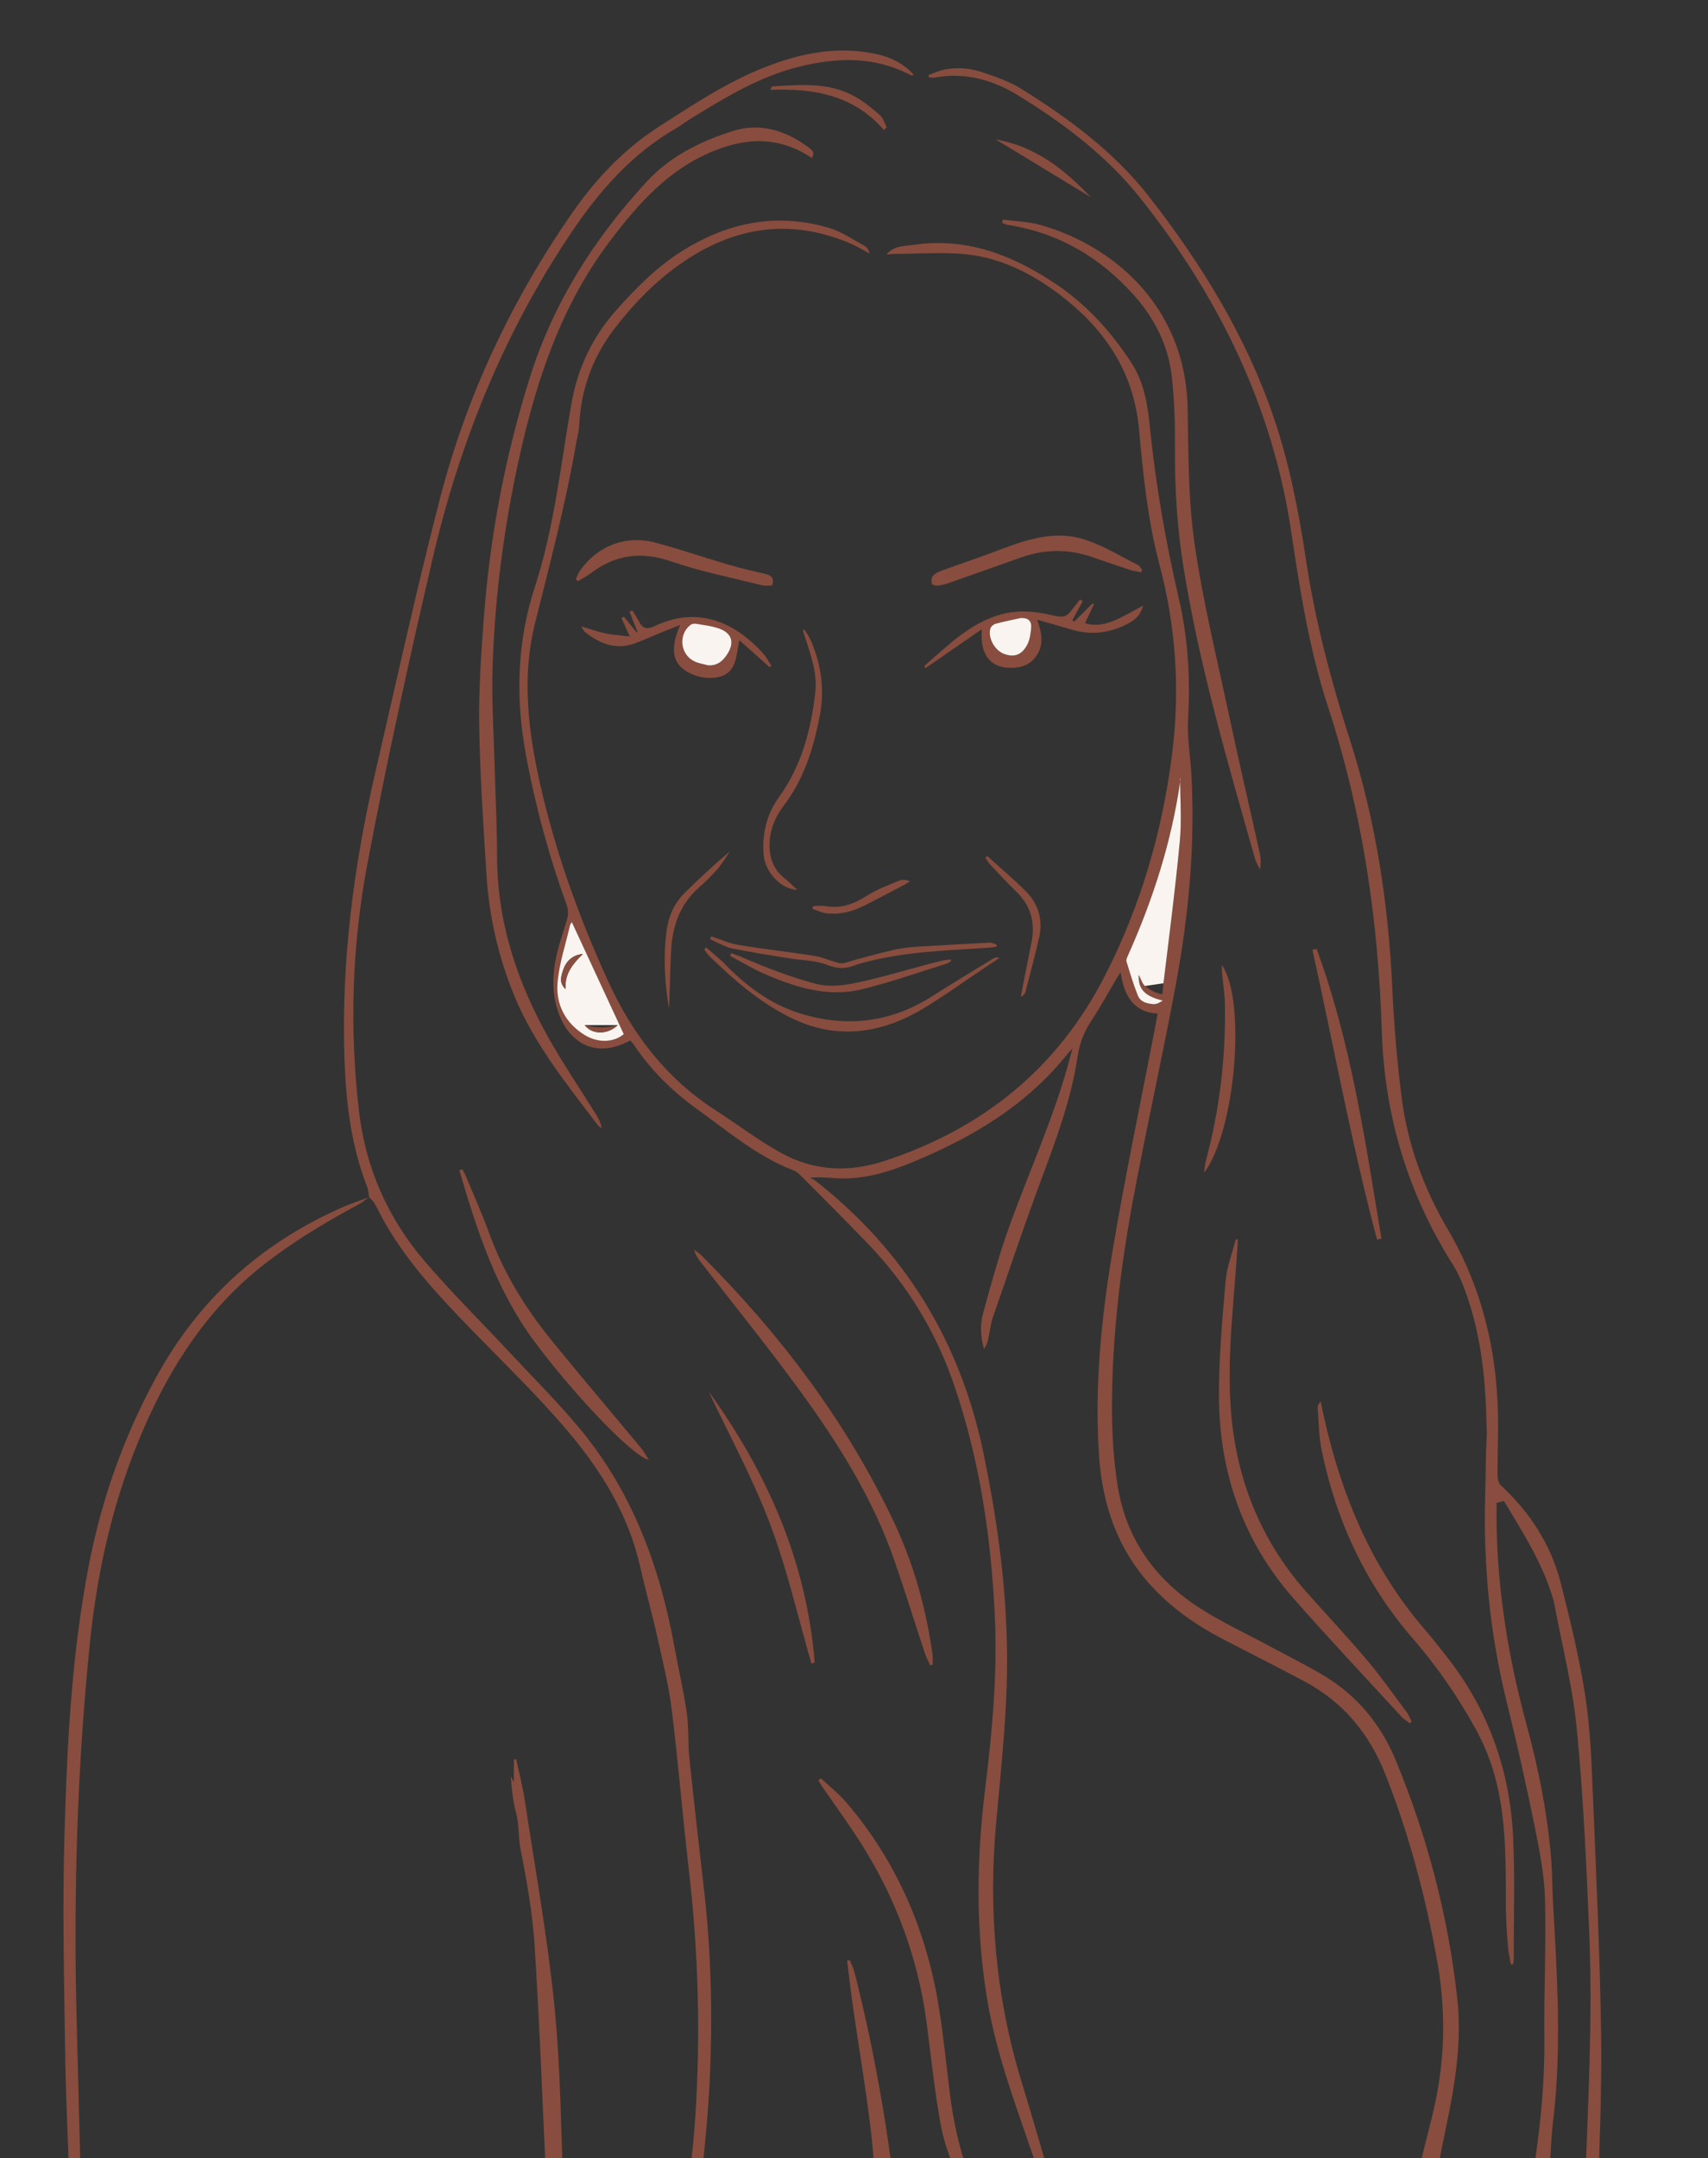 <svg width="653" height="825" viewBox="0 0 653 825" fill="none" xmlns="http://www.w3.org/2000/svg">
<rect x="0" y="0" width="653" height="825" fill="#333333" stroke="none"/>
<g clip-path="url(#clip0_0_3)">
<path d="M240.924 397.691C229.27 404.254 218.308 400.104 213.64 387.459C210.911 380.059 211.153 372.473 212.819 364.953C213.889 360.126 215.724 355.477 216.956 350.675C217.326 349.227 217.189 347.433 216.682 346.018C209.897 327.3 204.682 308.164 201.076 288.585C197.084 266.931 197.599 245.495 204.456 224.461C211.893 201.648 214.34 177.879 218.437 154.424C220.771 141.055 226.26 129.199 235.25 118.983C242.864 110.328 250.937 102.147 260.748 95.978C278.237 84.974 297.022 81.137 317.111 87.162C321.86 88.586 326.142 91.618 330.569 94.031C331.51 94.546 332.162 95.6 332.5 96.951C330.222 95.728 328.017 94.337 325.651 93.307C302.383 83.172 280.603 86.534 260.176 100.836C250.421 107.665 242.188 116.208 234.952 125.587C226.59 136.438 222.075 148.865 221.439 162.644C221.334 164.937 220.666 167.197 220.272 169.474C216.247 192.648 210.275 215.363 204.569 238.159C199.45 258.59 201.889 279.166 206.452 299.509C212.271 325.466 221.27 350.329 232.248 374.517C241.48 394.867 254.478 412.065 273.488 424.331C281.923 429.777 289.964 435.922 298.729 440.749C311.123 447.586 324.5 448.213 337.917 443.837C375.785 431.482 404.486 408.308 422.708 372.441C436.173 345.937 444.302 318.017 448.069 288.577C451.232 263.883 449.622 239.687 443.264 215.709C438.773 198.769 437.042 181.386 435.457 164.028C433.565 143.347 423.497 127.389 407.762 114.68C396.703 105.751 384.3 98.93 370.014 97.273C360.895 96.219 351.559 97.048 342.319 97.048C341.418 97.048 340.516 97.144 338.891 97.241C342.022 93.814 345.603 94.128 348.847 93.645C369.032 90.629 386.417 97.128 403.094 108.172C415.231 116.208 424.414 126.327 432.31 138.288C437.388 145.978 438.732 154.4 439.594 162.998C441.839 185.336 445.711 207.343 450.781 229.222C454.226 244.087 455.095 259.306 454.234 274.654C453.815 282.078 455.168 289.591 455.546 297.079C456.914 323.584 454.427 349.846 449.63 375.852C444.568 403.313 438.402 430.581 433.292 458.035C428.438 484.112 425.219 510.44 425.122 537.008C425.082 547.344 425.686 557.809 427.312 568.001C430.539 588.198 441.63 603.739 458.701 614.678C467.506 620.317 477.084 624.741 486.315 629.72C492.923 633.284 499.668 636.622 506.099 640.467C518.952 648.156 528.007 659.233 533.689 673.012C545.762 702.283 553.73 732.64 557.166 764.123C559.009 781.031 556.112 797.585 552.667 814.067C550.977 822.159 549.367 830.275 548.08 838.431C547.194 844.046 546.744 844.641 540.425 844.086C540.385 843.619 540.224 843.088 540.305 842.598C541.19 837.385 541.922 832.133 543.073 826.977C544.788 819.303 546.993 811.742 548.643 804.052C552.571 785.801 552.707 767.485 549.375 749.097C544.973 724.805 538.687 701.068 529.592 678.071C523.451 662.547 513.431 650.545 498.686 642.671C488.07 637 477.285 631.651 466.629 626.052C457.381 621.194 448.906 615.258 441.606 607.729C427.698 593.387 421.468 575.892 420.173 556.281C418.442 530.211 420.977 504.367 425.251 478.763C430.048 450.031 436.085 421.5 441.582 392.88C441.928 391.079 442.258 389.277 442.596 387.427C434.523 387.105 429.847 381.893 428.43 371.661C427.819 372.586 427.352 373.23 426.949 373.905C423.802 379.222 420.865 384.692 417.452 389.832C414.595 394.135 412.784 398.527 412.003 403.747C409.581 419.988 403.899 435.319 398.176 450.651C391.625 468.194 385.669 485.962 379.56 503.675C378.674 506.257 378.449 509.056 377.845 511.743C377.548 513.07 377.089 514.357 376.196 515.612C374.876 511.107 374.634 506.466 375.809 502.147C378.94 490.684 382.087 479.182 386.143 468.025C393.798 446.983 403.134 426.551 408.929 404.833C409.211 403.788 409.5 402.75 410.031 400.828C408.993 401.913 408.543 402.324 408.164 402.798C392.486 422.489 371.656 434.837 348.806 444.248C339.454 448.101 329.852 451.013 319.55 450.361C316.484 450.168 313.433 449.782 309.667 450.192C310.407 450.602 311.22 450.916 311.872 451.423C346.014 478.216 367.189 512.949 375.994 555.42C382.159 585.15 385.95 615.129 384.84 645.502C384.22 662.474 382.433 679.414 380.88 696.338C377.757 730.396 380.695 763.801 390.804 796.547C394.675 809.096 398.265 821.732 401.967 834.337C402.321 835.56 402.538 836.822 402.82 838.061L401.798 838.769C400.961 837.812 399.778 836.991 399.335 835.873C397.428 831.047 395.673 826.164 393.983 821.266C387.6 802.685 380.775 784.24 377.499 764.742C372.936 737.603 373.322 710.431 376.703 683.219C379.423 661.276 381.387 639.284 380.316 617.148C378.876 587.249 374.489 557.833 364.775 529.407C357.861 509.161 346.963 491.223 332.162 475.755C323.695 466.899 314.995 458.268 306.367 449.573C305.522 448.72 304.556 447.819 303.477 447.409C289.513 442.076 278.31 432.415 266.406 423.865C256.917 417.044 248.691 408.92 242.196 399.13C241.842 398.599 241.351 398.157 240.94 397.699L240.924 397.691ZM444.519 382.456C437.517 380.726 435.119 378.048 435.344 372.594C436.286 374.356 436.696 376.013 437.751 376.881C439.256 378.112 442.089 379.946 444.423 379.946C444.423 379.946 444.785 375.989 444.801 375.828C446.998 357.761 449.348 339.703 451.055 321.581C451.811 313.577 451.184 305.445 451.184 297.377C451.385 297.771 451.28 298.181 451.216 298.6C447.868 321.83 440.753 343.934 431.183 365.298C430.877 365.982 430.475 366.859 430.66 367.478C431.98 371.79 433.259 376.133 434.926 380.324M218.598 352.42C218.364 352.855 218.01 353.289 217.897 353.772C216.215 361.14 213.696 368.452 213.141 375.908C212.537 384.105 216.231 391.143 223.572 395.639C228.755 398.809 234.807 398.431 238.477 395.277C231.829 380.935 225.246 366.738 218.598 352.412V352.42Z" fill="#884D3E"/>
<path d="M141.098 457.641C140.881 456.346 140.881 454.962 140.414 453.772C134.314 438.231 132.326 421.975 131.722 405.445C130.354 367.88 135.191 330.984 143.658 294.489C151.706 259.781 159.304 224.951 168.23 190.46C178.387 151.222 195.49 114.969 218.614 81.604C227.773 68.388 238.542 56.982 252.2 48.214C265.134 39.913 277.939 31.419 292.298 25.748C306.278 20.222 320.661 17.35 335.712 20.817C340.983 22.032 345.555 24.429 349.442 28.668C348.823 28.724 348.46 28.885 348.243 28.764C334.416 21.428 320.017 21.879 305.361 25.539C290.221 29.328 277.11 37.331 264.031 45.383C262.148 46.541 260.41 47.933 258.502 49.027C241.528 58.808 229.109 73.005 218.3 89.093C192.577 127.365 175.643 169.353 165.284 213.996C156.334 252.565 147.819 291.272 140.463 330.171C134.555 361.413 133.557 393.138 137.259 424.838C139.779 446.379 148.254 465.564 162.266 481.981C172.286 493.717 183.313 504.6 193.856 515.901C203.04 525.747 212.61 535.271 221.246 545.575C241.584 569.843 252.2 598.519 257.818 629.302C259.363 637.764 261.335 646.162 262.551 654.672C263.388 660.512 262.985 666.512 263.597 672.392C265.376 689.517 267.396 706.627 269.319 723.736C272.064 748.269 272.482 772.891 271.219 797.497C270.414 813.134 268.498 828.706 267.074 844.311C267.001 845.075 266.808 845.832 266.72 846.604C266.502 848.566 265.48 849.95 263.508 849.21C262.736 848.92 262.068 847.046 262.164 845.968C263.299 833.991 264.965 822.054 265.77 810.061C267.887 778.369 267.066 746.733 263.404 715.161C261.021 694.657 259.355 674.073 256.828 653.594C255.669 644.215 253.367 634.965 251.307 625.723C249.311 616.786 246.792 607.97 244.796 599.033C240.304 578.964 229.777 561.976 216.771 546.685C205.277 533.171 192.432 520.808 180.053 508.051C167.956 495.583 156.125 482.922 147.368 467.768C145.879 465.186 144.624 462.475 143.143 459.893C142.636 459.016 141.775 458.34 141.066 457.576L141.107 457.633L141.098 457.641Z" fill="#884D3E"/>
<path d="M141.058 457.584C139.827 458.477 138.668 459.515 137.34 460.231C124.301 467.277 111.601 474.822 99.971 484.088C79.302 500.562 65.442 521.95 55.02 545.864C43.615 572.022 37.297 599.468 34.399 627.758C29.506 675.497 28.081 723.365 29.28 771.322C29.844 793.837 30.48 816.351 30.971 838.874C31.011 840.547 32.258 843.426 29.111 843.603C25.932 843.78 26.834 840.852 26.769 839.123C26.053 820.59 25.152 802.057 24.886 783.516C24.492 756.473 23.864 729.406 24.62 702.387C25.602 667.083 27.341 631.747 34.23 596.958C39.108 572.328 47.486 548.921 59.503 526.809C75.825 496.765 99.769 475.144 130.981 461.445C134.273 459.997 137.718 458.903 141.098 457.64L141.058 457.584Z" fill="#884D3E"/>
<path d="M310.496 60.433C298.455 52.445 286.278 52.244 272.853 57.706C255.597 64.728 244.176 77.695 233.383 91.908C214.968 116.152 205.487 144.039 198.895 173.262C192.826 200.16 189.221 227.38 188.319 254.906C187.901 267.567 188.786 280.268 189.116 292.945C189.414 304.423 190.017 315.894 190.041 327.372C190.082 352.71 197.841 375.812 210.187 397.538C215.74 407.311 222.058 416.65 227.998 426.198C228.948 427.726 229.737 429.351 230.043 431.297C229.487 430.831 228.827 430.453 228.401 429.898C216.553 414.236 204.142 398.977 196.577 380.509C190.476 365.628 186.991 350.216 185.985 334.258C184.794 315.323 183.514 296.372 183.208 277.412C182.991 263.642 183.949 249.83 184.987 236.076C187.345 204.818 193.156 174.187 202.589 144.248C211.587 115.677 227.218 91.079 247.411 69.265C256.257 59.709 267.766 54.078 279.927 50.153C290.455 46.75 300.21 49.767 308.934 56.194C311.292 57.931 311.244 58.317 310.496 60.441V60.433Z" fill="#884D3E"/>
<path d="M383.383 83.936C388.188 84.588 393.146 84.701 397.774 85.996C424.012 93.315 453.308 115.87 454.065 156.225C454.387 173.318 454.25 190.58 456.648 207.432C459.779 229.351 465.099 250.965 469.719 272.659C473.534 290.58 477.711 308.413 481.671 326.302C482.09 328.209 482.082 330.212 481.728 332.391C481.076 330.992 480.214 329.648 479.796 328.176C469.333 291.328 458.532 254.552 452.439 216.634C450.016 201.552 449.091 186.373 449.212 171.09C449.276 162.17 448.986 153.193 448.053 144.329C446.797 132.344 441.541 121.83 433.581 112.91C420.688 98.455 404.824 89.02 385.451 85.988C384.663 85.867 383.914 85.473 383.149 85.207C383.23 84.781 383.302 84.363 383.383 83.936Z" fill="#884D3E"/>
<path d="M577.626 750.875C577.247 748.671 576.708 746.475 576.539 744.255C576.161 739.308 575.75 734.353 575.726 729.398C575.662 713.608 575.992 697.738 572.362 682.286C570.64 674.974 567.911 667.654 564.289 661.083C557.472 648.711 549.464 637.048 540.152 626.326C522.075 605.509 510.855 581.289 505.31 554.415C504.223 549.162 504.215 543.684 503.772 538.303C503.708 537.483 504.022 536.63 504.931 535.705C505.398 537.933 505.833 540.169 506.34 542.389C513.044 571.854 524.377 599.114 544.281 622.328C547.653 626.261 550.88 630.34 554.044 634.45C569.497 654.503 577.352 677.428 578.511 702.508C579.227 718.04 578.696 733.621 578.72 749.186C578.72 749.717 578.583 750.248 578.511 750.779C578.213 750.811 577.915 750.843 577.618 750.875H577.626Z" fill="#884D3E"/>
<path d="M197.341 672.376C198.484 677.814 199.901 683.219 200.73 688.705C204.674 714.871 209.414 740.973 212.022 767.284C214.42 791.512 214.469 815.981 215.555 840.345C215.644 842.332 215.692 844.319 215.765 846.298C215.829 848.132 215.201 849.266 213.109 849.161C211.169 849.065 209.229 849.161 209.181 846.378C209.116 842.405 209.02 838.431 208.835 834.466C207.426 804.261 206.332 774.041 204.408 743.869C203.619 731.474 201.446 719.102 199.032 706.9C198.114 702.283 198.549 697.633 197.333 693.081C196.134 688.576 195.619 683.887 195.305 678.972C195.587 679.527 195.869 680.082 196.464 681.273V672.585C196.762 672.521 197.052 672.457 197.35 672.392L197.341 672.376Z" fill="#884D3E"/>
<path d="M473.236 473.712C473.18 474.894 473.132 476.069 473.059 477.251C471.82 497.167 469.196 517.019 470.452 537.04C472.142 564.035 481.365 588.013 499.37 608.404C507.113 617.18 515.161 625.69 522.703 634.635C528.103 641.03 532.916 647.923 537.938 654.64C538.687 655.645 539.106 656.9 539.677 658.034C539.468 658.251 539.258 658.461 539.049 658.678C538.003 657.897 536.796 657.262 535.926 656.321C522.107 641.279 508.103 626.406 494.613 611.075C475.345 589.172 466.242 563.142 466.033 534.233C465.928 519.376 467.305 504.479 468.568 489.655C469.027 484.281 471.112 479.037 472.456 473.736C472.721 473.736 472.979 473.72 473.244 473.72L473.236 473.712Z" fill="#884D3E"/>
<path d="M313.803 679.696C317.047 682.745 320.612 685.52 323.486 688.874C343.269 711.984 354.609 738.938 359.197 768.821C360.775 779.068 361.821 789.396 363.084 799.692C364.412 810.576 366.722 821.226 370.457 831.554C370.972 832.978 371.326 834.466 371.769 835.986C368.783 837.683 367.286 836.05 366.521 833.846C364.099 826.888 361.105 819.995 359.777 812.812C357.402 799.91 356.018 786.831 354.344 773.808C350.931 747.135 341.426 722.794 326.52 700.497C322.657 694.722 318.6 689.067 314.64 683.356C314.021 682.463 313.457 681.538 312.87 680.629C313.176 680.315 313.49 680.002 313.795 679.688L313.803 679.696Z" fill="#884D3E"/>
<path d="M355.64 636.541C354.996 635.126 354.207 633.75 353.716 632.278C349.796 620.438 346.102 608.517 342.03 596.733C333.796 572.883 320.492 551.744 305.771 531.53C293.553 514.759 280.45 498.631 267.742 482.214C266.752 480.927 265.826 479.592 265.4 477.694C266.357 478.45 267.412 479.109 268.273 479.962C298.262 509.949 323.574 543.355 341.772 581.804C349.37 597.859 354.07 614.888 356.533 632.503C356.71 633.742 356.557 635.021 356.557 636.284C356.251 636.372 355.945 636.461 355.64 636.549V636.541Z" fill="#884D3E"/>
<path d="M176.737 446.894C177.172 447.723 177.663 448.519 178.017 449.38C181.019 456.611 184.255 463.762 186.919 471.114C192.327 486.027 200.408 499.388 210.308 511.63C221.68 525.699 233.447 539.453 244.997 553.385C246.075 554.688 246.888 556.217 248.063 558.002C241.97 556.852 218.751 532.359 204.062 512.418C189.615 492.816 182.331 470.245 175.635 447.393C176.005 447.224 176.367 447.063 176.737 446.894Z" fill="#884D3E"/>
<path d="M324.902 749.29C325.498 750.803 326.271 752.267 326.673 753.819C333.949 782.294 338.971 811.187 342.496 840.353C342.577 841.013 342.521 841.689 342.657 842.332C343.301 845.308 342.408 846.764 339.092 847.014C336.154 847.231 335.518 846.04 335.333 843.491C334.561 833.042 333.989 822.561 332.685 812.168C330.818 797.287 328.339 782.487 326.19 767.646C325.313 761.589 324.637 755.5 323.864 749.419C324.21 749.371 324.556 749.331 324.91 749.282L324.902 749.29Z" fill="#884D3E"/>
<path d="M413.959 229.794C412.639 232.191 411.319 234.588 409.999 236.985C410.217 237.21 410.442 237.435 410.659 237.668C413.001 235.336 415.335 233.003 417.678 230.67L418.241 230.96C417.122 233.317 416.003 235.682 414.812 238.199C418.708 239.414 422.499 238.65 426.048 237.178C429.573 235.706 432.865 233.671 437.066 231.467C436.133 234.684 434.515 236.526 432.253 237.821C425.114 241.883 417.597 243.05 409.629 240.637C405.548 239.398 401.428 238.288 396.526 236.888C398.611 242.535 399.198 247.458 395.383 251.777C393.017 254.464 389.846 255.292 386.425 255.292C378.594 255.292 374.578 250.217 375.367 240.524C367.97 245.632 360.952 250.466 353.676 255.493C353.547 254.617 353.483 254.456 353.523 254.415C362.425 246.75 370.755 238.215 382.578 234.885C389.025 233.075 395.464 233.582 401.878 235.086C407.013 236.293 407.754 236.019 410.933 231.66C411.561 230.799 412.245 229.987 412.905 229.15C413.259 229.367 413.613 229.584 413.959 229.802V229.794ZM390.184 236.229C386.989 236.944 383.769 237.572 380.606 238.424C379.817 238.642 378.843 239.478 378.626 240.226C377.62 243.733 380.228 248.487 383.713 249.879C387.705 251.471 390.804 250.361 392.872 246.122C393.749 244.337 394.007 242.173 394.216 240.154C394.514 237.347 393.097 236.076 390.176 236.221L390.184 236.229Z" fill="#884D3E"/>
<path d="M526.469 473.849C516.739 437.242 509.93 399.991 501.76 363.038C502.292 362.917 502.823 362.805 503.362 362.684C516.529 398.495 521.946 436.043 528.151 473.414C527.588 473.559 527.033 473.712 526.469 473.857V473.849Z" fill="#884D3E"/>
<path d="M436.197 218.709C434.845 218.436 433.445 218.299 432.141 217.873C427.215 216.264 422.314 214.567 417.412 212.886C408.414 209.789 399.432 209.885 390.474 213.046C381.218 216.312 371.978 219.618 362.714 222.86C361.37 223.334 359.954 223.696 358.545 223.841C357.772 223.922 356.348 223.576 356.259 223.182C356.034 222.224 356.066 220.833 356.638 220.157C357.426 219.224 358.738 218.597 359.946 218.154C367.6 215.355 375.342 212.781 382.948 209.869C393.427 205.855 404.14 202.654 415.183 206.386C422.088 208.719 428.463 212.652 435.038 215.95C435.722 216.288 436.125 217.181 436.656 217.816C436.503 218.114 436.358 218.412 436.205 218.701L436.197 218.709Z" fill="#884D3E"/>
<path d="M294.181 254.987C290.527 251.721 286.873 248.455 282.704 244.731C281.432 250.466 281.65 256.66 275.629 258.542C272.635 259.483 268.732 259.25 265.746 258.164C257.295 255.075 255.597 249.139 260.023 238.907C256.965 240.122 254.349 241.127 251.766 242.181C248.707 243.428 245.713 244.859 242.606 245.961C235.355 248.543 229.214 245.994 223.572 241.529C223.193 241.232 223.008 240.685 222.195 239.406C225.833 240.492 228.57 241.505 231.403 242.092C234.26 242.68 237.206 242.849 240.739 243.275C239.467 240.427 238.534 238.336 237.6 236.245C237.906 236.068 238.204 235.883 238.51 235.706C240.152 237.717 241.785 239.736 243.427 241.747C243.532 241.666 243.628 241.586 243.733 241.497C242.719 238.955 241.697 236.414 240.683 233.872L241.737 233.325C242.574 234.692 243.508 236.019 244.224 237.443C245.608 240.194 247.234 240.765 250.236 239.341C266.663 231.531 280.788 237.58 291.936 249.959C293.135 251.286 293.932 252.984 294.914 254.512C294.672 254.673 294.431 254.834 294.189 254.995L294.181 254.987ZM270.623 254.303C274.205 254.584 276.378 252.638 278.068 250.024C280.821 245.752 279.911 242.165 275.275 240.387C272.37 239.269 269.142 238.955 266.036 238.408C265.359 238.288 264.41 238.497 263.887 238.923C259.17 242.752 260.104 250.345 265.633 252.871C267.187 253.579 268.949 253.836 270.623 254.303Z" fill="#884D3E"/>
<path d="M295.219 223.777C293.956 223.777 292.596 224.042 291.38 223.737C279.726 220.801 267.855 218.476 256.53 214.575C245.053 210.617 235.153 212.033 225.712 219.232C224.24 220.358 222.541 221.195 220.948 222.168C220.682 221.895 220.417 221.613 220.151 221.34C220.69 220.238 221.093 219.031 221.793 218.042C228.465 208.614 239.347 204.407 250.623 207.424C259.999 209.925 269.183 213.111 278.503 215.838C283.155 217.205 287.895 218.283 292.62 219.385C295.018 219.94 296.081 221.122 295.211 223.785L295.219 223.777Z" fill="#884D3E"/>
<path d="M270.873 531.78C293.336 562.933 308.403 596.902 311.453 635.447C311.043 635.592 310.64 635.737 310.23 635.882C305.031 617.992 300.902 599.701 294.334 582.335C287.783 565 278.792 548.599 270.873 531.78Z" fill="#884D3E"/>
<path d="M269.971 362.153C271.847 363.77 274.374 365.902 276.33 367.679C284.692 376.431 294.157 383.702 305.771 387.33C323.43 392.848 340.38 390.942 356.211 380.903C364.018 375.948 371.93 371.162 379.809 366.328C380.405 365.966 381.129 365.813 382.119 366.159C379.89 367.647 377.652 369.135 375.423 370.623C367.898 375.643 360.557 380.976 352.807 385.601C336.516 395.326 319.357 397.562 301.996 388.859C290.294 382.987 280.362 374.436 271.034 365.266C270.406 364.647 269.931 363.875 269.408 363.159C269.311 363.03 269.319 362.853 269.432 362.74C269.609 362.539 269.77 361.976 269.971 362.145V362.153Z" fill="#884D3E"/>
<path d="M467.103 368.862C476.585 382.166 472.383 432.295 460.367 448.245C460.568 446.781 460.608 445.277 460.987 443.862C466.307 424.122 468.665 404.021 468.303 383.598C468.238 379.978 467.619 376.367 467.289 372.739C467.176 371.452 467.16 370.157 467.103 368.862Z" fill="#884D3E"/>
<path d="M304.829 340.138C298.35 339.912 292.419 333.051 291.936 326.705C291.324 318.677 293.111 311.228 297.763 304.777C306.439 292.736 310.069 279.029 311.695 264.639C312.516 257.335 310.021 250.498 307.815 243.677C307.542 242.84 307.252 242.02 306.986 241.183C306.97 241.127 307.115 241.015 307.501 240.54C308.427 242.133 309.433 243.516 310.093 245.053C314.061 254.311 315.309 263.907 313.377 273.833C311.003 286.051 307.397 297.739 299.686 307.882C296.33 312.298 294.189 317.35 294.221 323.189C294.246 328.281 295.879 332.424 299.855 335.657C301.36 336.88 302.745 338.255 304.837 340.146L304.829 340.138Z" fill="#884D3E"/>
<path d="M363.608 367.358C362.972 367.72 362.384 368.21 361.7 368.419C351.06 371.709 340.525 375.425 329.731 378.104C316.556 381.37 304.129 377.42 292.145 372.2C287.654 370.245 283.436 367.663 279.098 365.371C279.259 365.017 279.42 364.663 279.581 364.309C280.732 364.743 281.867 365.234 283.034 365.604C292.467 369.73 302.117 373.447 311.896 376.045C318.834 377.887 326.585 375.908 333.522 374.251C342.641 372.071 351.285 369.304 360.412 367.173C361.402 366.939 362.425 366.875 363.431 366.73C363.487 366.939 363.543 367.148 363.608 367.358Z" fill="#884D3E"/>
<path d="M271.71 358.228C271.79 358.035 272.008 357.938 272.209 358.003C275.573 359.129 278.881 360.625 282.334 361.196C291.992 362.797 301.739 363.85 311.413 365.379C314.407 365.853 317.256 367.173 320.202 367.993C321.055 368.234 322.093 368.307 322.922 368.065C329.039 366.256 335.534 364.51 341.74 363.078C345.635 362.177 349.313 361.944 353.362 361.711C361.596 361.228 369.829 360.738 378.063 360.327C378.988 360.279 379.93 360.512 380.936 361.083C381.242 361.26 381.186 361.727 380.848 361.823C380.332 361.976 379.809 362.113 379.286 362.153C362.4 363.376 345.402 363.593 328.943 368.291C328.098 368.532 328.267 368.411 326.818 368.99C323.188 370.438 319.896 370.277 316.202 368.813C311.92 367.124 306.962 367.116 302.302 366.392C294.696 365.218 286.962 363.955 279.428 362.435C278.35 362.29 274.446 360.416 271.758 359.105C271.565 359.008 271.484 358.783 271.573 358.582L271.726 358.236L271.71 358.228Z" fill="#884D3E"/>
<path d="M377.475 327.227C382.28 331.579 387.222 335.786 391.85 340.315C396.937 345.294 398.868 351.463 397.25 358.477C395.673 365.331 393.87 372.136 392.115 378.949C391.906 379.761 391.391 380.493 390.272 381.128C390.538 379.648 390.787 378.16 391.077 376.68C392.188 371.066 393.355 365.467 394.417 359.853C395.802 352.517 394.063 346.146 388.574 340.845C385.089 337.483 381.805 333.912 378.489 330.389C377.781 329.632 377.306 328.659 376.719 327.79C376.968 327.605 377.218 327.412 377.475 327.227Z" fill="#884D3E"/>
<path d="M255.75 385.504C254.132 375.61 253.544 365.757 254.84 355.879C255.564 350.361 257.681 345.398 261.609 341.465C267.178 335.891 272.989 330.566 279.139 325.345C277.505 327.694 276.056 330.196 274.197 332.335C271.959 334.901 269.44 337.25 266.905 339.534C260.104 345.68 257.214 353.595 256.643 362.459C256.216 369.047 256.16 375.659 255.935 382.255C255.894 383.332 255.814 384.41 255.758 385.496L255.75 385.504Z" fill="#884D3E"/>
<path d="M337.949 49.718C326.456 36.382 311.164 33.671 294.455 34.355C295.042 33.333 295.139 33.02 295.244 33.011C305.916 32.432 316.709 31.338 326.593 36.76C330.11 38.69 333.305 41.305 336.355 43.935C337.619 45.029 338.134 46.999 338.987 48.576C338.641 48.954 338.295 49.332 337.949 49.718Z" fill="#884D3E"/>
<path d="M380.719 53.314C395.939 55.944 406.981 64.8 417.01 75.362C405.025 68.082 393.049 60.803 380.719 53.314Z" fill="#884D3E"/>
<path d="M310.866 346.307C312.467 346.307 314.109 346.066 315.655 346.347C321.586 347.441 326.544 345.487 331.494 342.342C335.317 339.912 339.704 338.328 343.913 336.55C345.024 336.083 346.424 336.317 347.889 336.832C347.317 337.218 346.778 337.66 346.167 337.974C341.007 340.685 335.872 343.427 330.665 346.05C325.86 348.463 320.79 349.862 315.365 348.986C313.723 348.72 312.17 347.916 310.568 347.361C310.665 347.007 310.769 346.661 310.866 346.307Z" fill="#884D3E"/>
<path d="M437.759 376.889C436.704 376.021 436.294 374.364 435.352 372.602C435.127 378.056 437.525 380.734 444.527 382.464C442.934 383.421 442.403 383.823 440.849 383.807C438.137 383.542 435.964 382.938 434.934 380.34C433.268 376.157 431.988 371.814 430.668 367.494C430.475 366.875 430.885 365.998 431.191 365.314C440.761 343.95 447.876 321.854 451.224 298.616C451.288 298.197 451.393 297.787 451.192 297.393C451.192 305.469 451.819 313.593 451.063 321.597C449.357 339.711 447.006 357.769 444.809 375.844" fill="#F9F4EF"/>
<path d="M218.598 352.42C225.246 366.746 231.829 380.943 238.477 395.285C234.799 398.439 228.747 398.817 223.572 395.647C216.231 391.151 212.537 384.113 213.141 375.916C213.696 368.46 216.215 361.148 217.897 353.78C218.01 353.289 218.372 352.863 218.598 352.428V352.42ZM222.815 364.639C218.783 365.073 216.368 367.438 215.241 370.985C214.525 373.238 213.64 375.715 216.272 378.096C215.716 372.16 219.105 368.387 222.815 364.639ZM236.184 391.827H223.531C226.364 395.559 232.32 395.575 236.184 391.827Z" fill="#F9F4EF"/>
<path d="M390.184 236.229C393.105 236.084 394.522 237.355 394.224 240.162C394.007 242.189 393.749 244.345 392.88 246.13C390.812 250.361 387.713 251.471 383.721 249.887C380.228 248.495 377.62 243.741 378.634 240.234C378.852 239.486 379.825 238.642 380.614 238.433C383.769 237.572 386.989 236.944 390.192 236.237L390.184 236.229Z" fill="#F9F4EF"/>
<path d="M270.623 254.303C268.957 253.836 267.195 253.579 265.633 252.871C260.104 250.345 259.162 242.744 263.887 238.923C264.41 238.497 265.359 238.288 266.036 238.408C269.142 238.955 272.37 239.269 275.275 240.387C279.911 242.165 280.821 245.752 278.068 250.024C276.386 252.646 274.205 254.592 270.623 254.303Z" fill="#F9F4EF"/>
<path d="M222.815 364.639C219.105 368.387 215.716 372.168 216.272 378.096C213.64 375.715 214.525 373.238 215.241 370.985C216.368 367.438 218.783 365.073 222.815 364.639Z" fill="#884D3E"/>
<path d="M236.184 391.827C232.32 395.575 226.364 395.559 223.531 391.827C225.777 392.374 227.596 392.711 229.648 392.711C231.805 392.711 233.664 392.478 236.176 391.827H236.184Z" fill="#884D3E"/>
<path d="M591.276 840.45C591.34 839.831 591.389 839.219 591.437 838.656C591.533 837.9 591.646 837.144 591.735 836.388C591.863 835.318 591.976 834.248 592.073 833.179C592.572 827.717 592.845 822.239 593.208 816.761C593.481 812.691 594.061 808.637 594.447 804.575C596.926 778.304 595.123 752.082 593.682 725.851C593.433 721.33 593.497 716.794 593.167 712.281C591.847 694.271 588.362 676.631 583.63 659.233C576.08 631.49 571.726 603.321 572.177 574.508C572.177 574.492 572.177 574.476 572.177 574.46L574.994 573.728C582.237 585.842 589.932 597.722 593.892 611.549C594.029 612.032 594.141 612.523 594.23 613.013C597.192 628.94 601.28 644.754 602.834 660.809C605.329 686.493 606.48 712.329 607.574 738.126C608.983 771.467 607.091 804.792 605.908 838.117C605.828 840.434 605.812 842.751 605.739 845.075C605.683 846.813 606.037 848.108 608.194 848.188C610.52 848.277 610.681 846.7 610.818 845.003C610.874 844.311 610.914 843.611 610.922 842.92C611.389 821.153 612.468 799.379 612.138 777.629C611.671 747.175 610.27 716.729 608.999 686.284C608.468 673.607 608.025 660.841 606.093 648.342C603.856 633.879 600.379 619.569 596.781 605.364C593.039 590.571 585.006 578.144 573.811 567.743C572.998 566.987 572.571 565.443 572.563 564.26C572.515 558.517 572.676 552.782 572.748 547.039C573.078 519.674 567.557 493.853 553.545 469.964C544.369 454.318 538.099 437.378 535.846 419.304C534.123 405.517 532.924 391.626 532.296 377.742C530.815 345.358 525.978 313.617 516.063 282.697C508.875 260.279 502.871 237.572 499.346 214.253C496.537 195.68 493.012 177.236 486.919 159.427C476.279 128.354 459.28 100.724 439.207 75.048C425.895 58.02 408.559 45.214 390.28 33.856C385.934 31.153 380.896 29.456 376.01 27.767C370.956 26.013 365.636 25.515 360.34 26.778C358.489 27.22 356.742 28.065 354.947 28.716C355.044 29.022 355.149 29.335 355.245 29.641C356.002 29.641 356.774 29.754 357.507 29.625C369.008 27.558 379.568 30.534 389.186 36.438C406.587 47.112 422.949 59.419 435.706 75.41C465.743 113.087 486.5 155.148 493.664 203.314C497.028 225.916 500.642 248.544 507.765 270.326C520.924 310.561 526.96 351.906 528.28 394.055C529.286 426.173 538.115 455.895 555.283 483.107C556.844 485.576 558.14 488.207 559.219 490.926C565.094 505.798 567.396 521.379 568.088 537.249L568.45 547.803C568.45 547.803 568.45 547.859 568.45 547.891C568 555.806 568.032 563.754 567.814 571.685C567.074 598.318 569.609 624.58 576.024 650.497C579.928 666.255 583.477 682.101 586.704 698.012C588.564 707.182 590.423 716.512 590.68 725.811C591.179 743.459 590.222 761.139 590.423 778.795C590.64 797.778 588.539 816.488 585.449 835.125H585.425L582.302 845.896C582.101 846.596 582.664 847.287 583.388 847.223C585.392 847.046 588.805 846.732 589.771 846.636C590.012 846.612 590.23 846.258 590.415 845.703" fill="#884D3E"/>
</g>
<defs>
<clipPath id="clip0_0_3">
<rect width="653" height="825" fill="white"/>
</clipPath>
</defs>
</svg>
